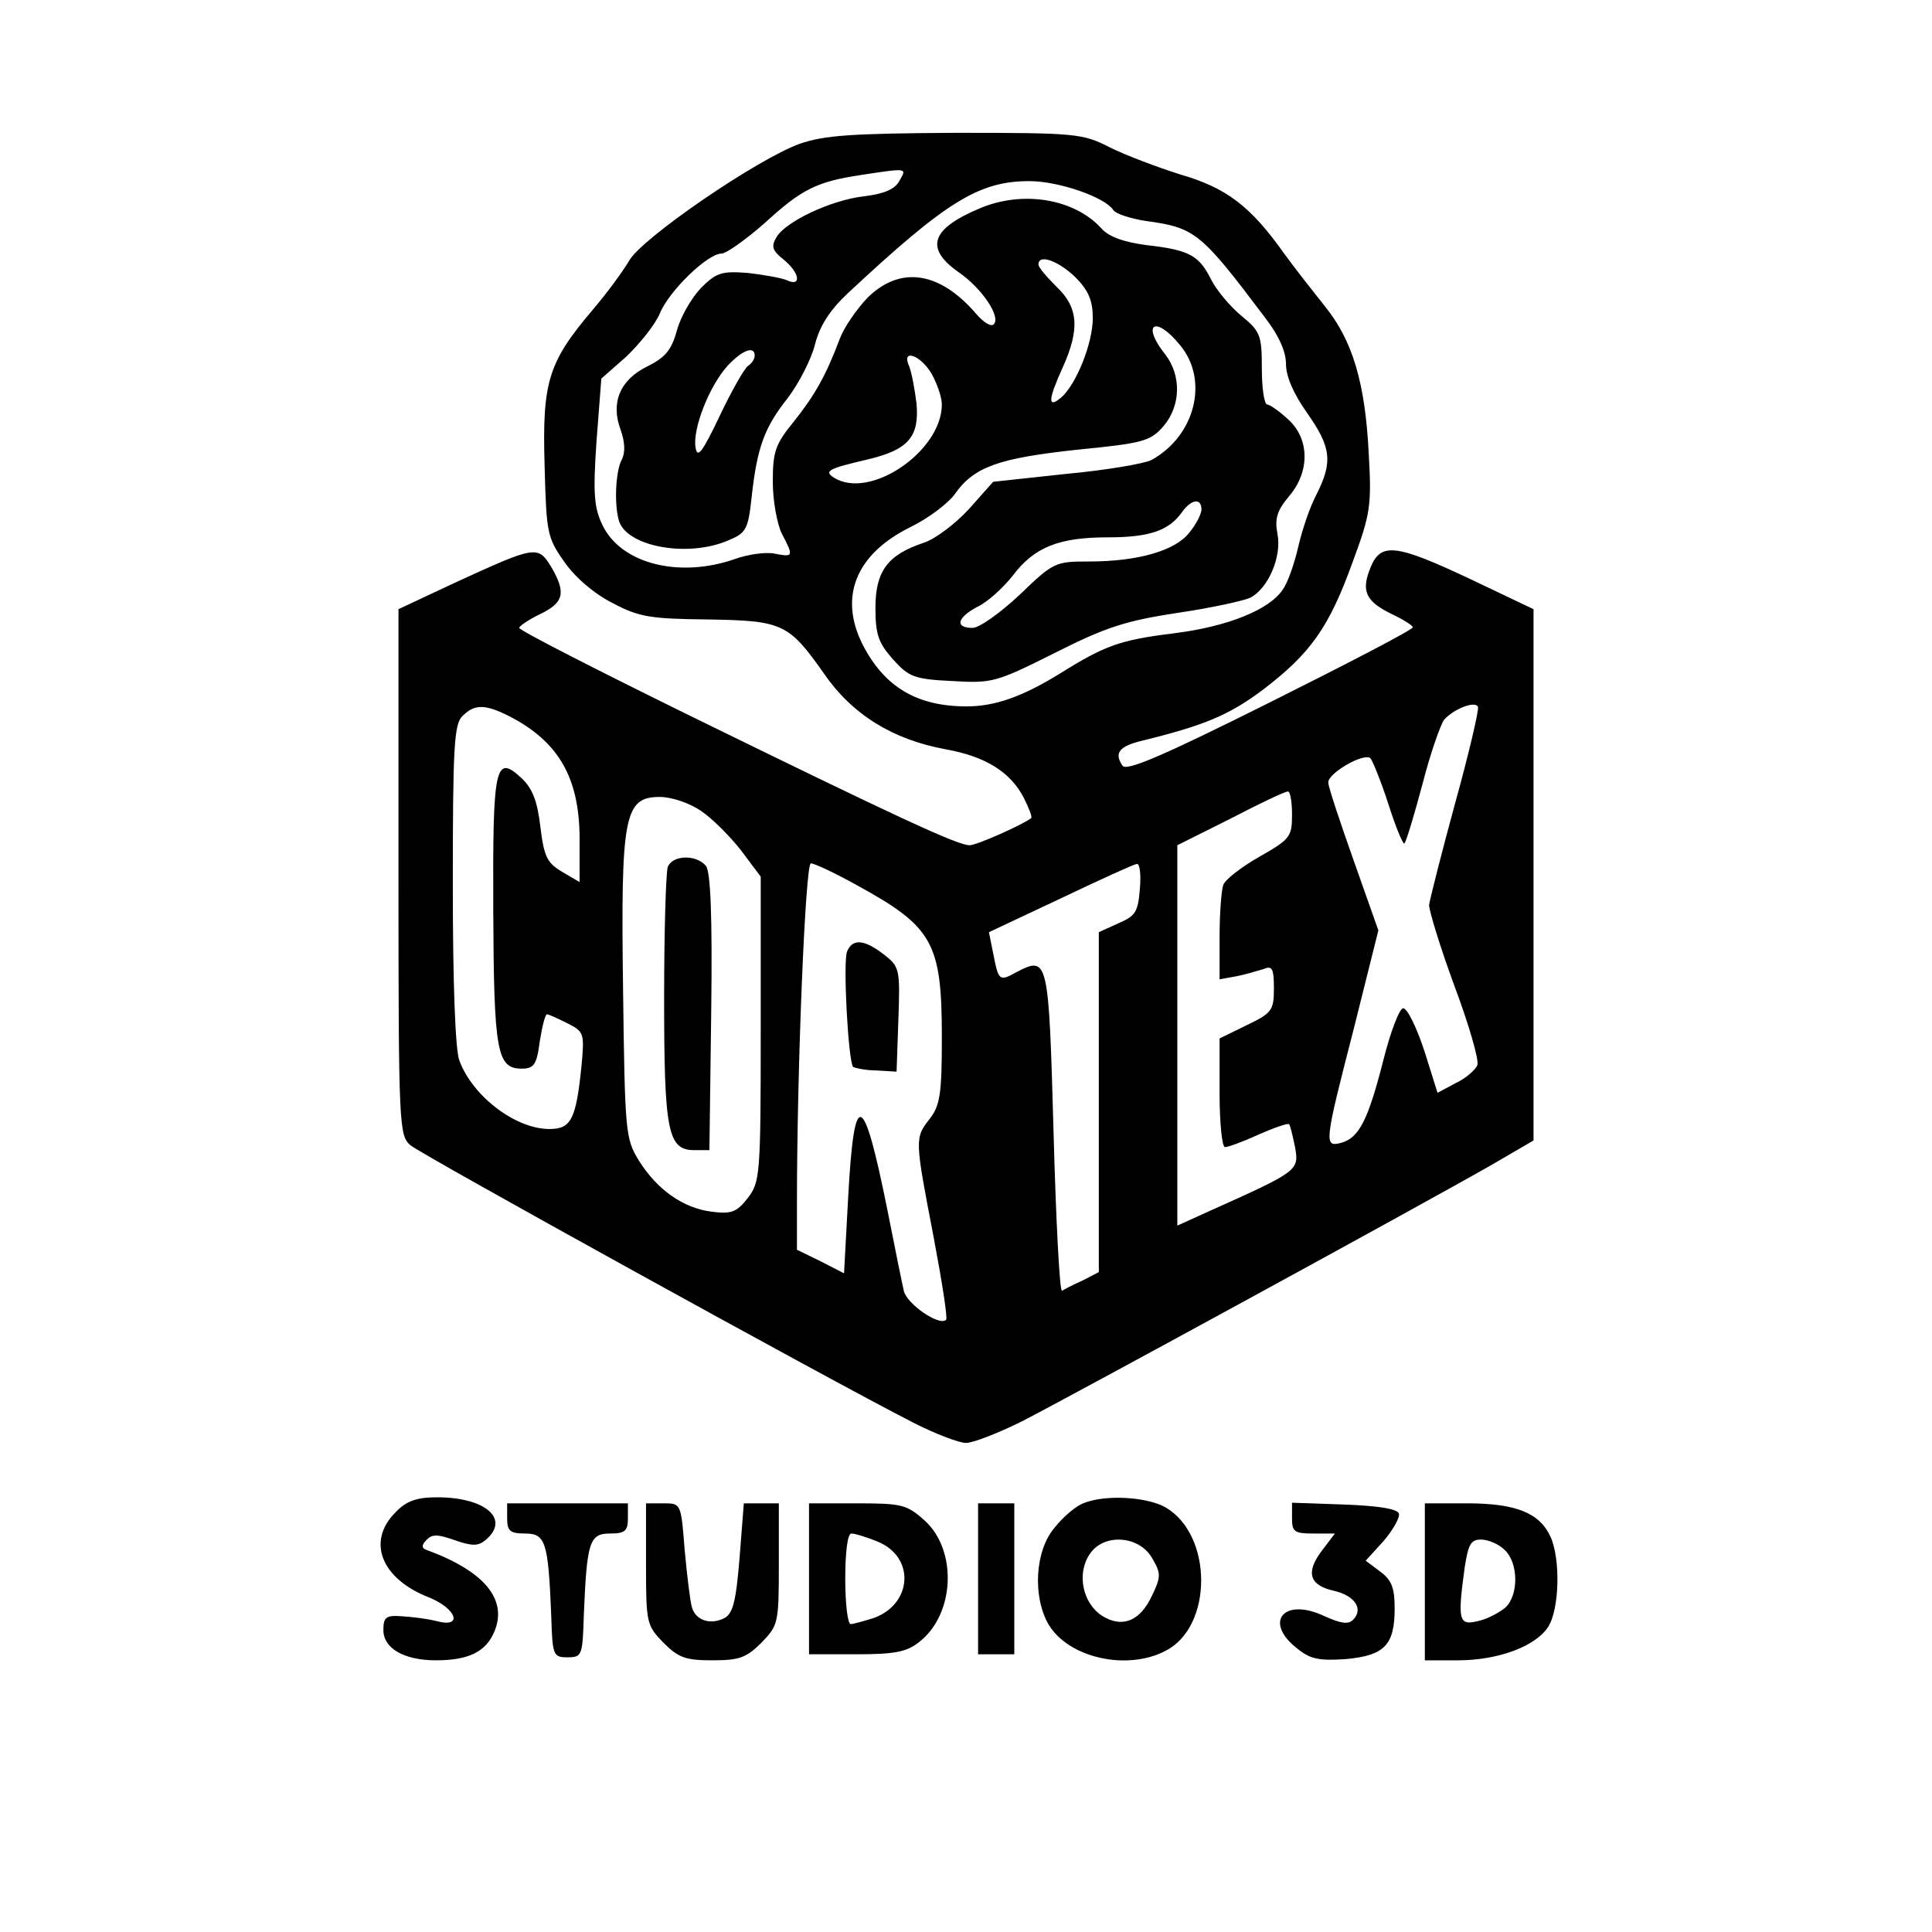 <?xml version="1.0" encoding="UTF-8" standalone="yes"?>
<svg version="1.0" xmlns="http://www.w3.org/2000/svg" width="320" height="320" viewBox="0 0 320 320" preserveAspectRatio="xMidYMid meet">
  <g transform="translate(0,320) scale(0.1,-0.1)" fill="#000000" stroke="none">
    <path d="M1325 2962 c-70 -25 -263 -157 -283 -194 -10 -17 -37 -54 -61 -82
-73 -86 -83 -119 -79 -256 3 -113 4 -120 33 -161 18 -26 50 -53 80 -68 43 -23
63 -26 156 -27 125 -2 135 -6 194 -90 47 -68 114 -109 201 -125 67 -12 108
-38 130 -81 8 -16 14 -31 12 -33 -12 -10 -90 -45 -102 -45 -20 0 -121 47 -458
212 -159 78 -288 144 -288 148 0 3 16 14 35 23 39 19 43 35 18 78 -22 36 -26
35 -157 -25 l-96 -45 0 -436 c0 -422 1 -436 20 -452 19 -16 691 -387 832 -459
37 -19 77 -34 88 -34 11 0 53 16 93 36 80 41 674 365 780 426 l67 39 0 440 0
440 -105 50 c-123 58 -148 61 -165 19 -16 -39 -8 -56 35 -77 19 -9 35 -19 35
-22 0 -4 -106 -59 -236 -124 -182 -91 -239 -115 -245 -105 -14 21 -5 32 32 41
102 25 144 42 200 84 79 60 110 103 149 211 30 81 32 94 27 182 -6 117 -27
186 -72 242 -19 24 -50 63 -68 88 -56 79 -96 109 -172 131 -38 12 -91 32 -117
45 -45 23 -56 24 -255 24 -172 -1 -217 -4 -258 -18z m165 -61 c-7 -14 -25 -22
-58 -26 -55 -6 -131 -42 -146 -68 -9 -15 -7 -22 12 -37 27 -22 30 -46 5 -34
-10 4 -39 9 -65 12 -42 3 -51 1 -77 -25 -16 -17 -34 -48 -40 -71 -9 -32 -19
-44 -49 -59 -45 -22 -61 -60 -44 -105 7 -20 8 -37 2 -49 -11 -20 -13 -79 -4
-104 16 -41 113 -58 178 -31 32 13 35 18 41 73 9 82 21 115 60 164 18 24 39
64 45 89 8 31 25 57 55 85 162 151 216 185 300 185 49 0 126 -27 139 -48 4 -6
28 -14 54 -18 81 -11 91 -19 195 -157 25 -32 37 -59 37 -80 0 -21 13 -50 35
-81 40 -57 43 -81 15 -136 -11 -21 -24 -60 -30 -87 -6 -26 -17 -58 -25 -69
-22 -34 -92 -62 -181 -73 -89 -11 -114 -20 -189 -67 -62 -38 -107 -54 -154
-54 -82 0 -136 32 -172 102 -40 79 -12 150 79 195 29 14 62 39 73 54 32 46 73
60 202 74 111 11 122 14 144 39 29 34 30 84 3 119 -40 50 -17 66 24 16 49 -58
26 -151 -47 -191 -12 -6 -76 -17 -142 -23 l-120 -13 -40 -45 c-22 -24 -56 -50
-75 -56 -60 -20 -80 -47 -80 -108 0 -44 5 -58 29 -85 26 -29 35 -33 98 -36 67
-4 73 -2 171 47 85 43 118 53 203 66 55 8 109 20 120 25 30 16 52 68 45 105
-5 26 -1 39 19 63 35 41 34 95 -1 127 -15 14 -31 25 -35 25 -5 0 -9 27 -9 59
0 55 -2 62 -34 88 -18 15 -41 42 -50 60 -20 40 -36 49 -107 57 -38 5 -63 14
-75 28 -45 49 -130 63 -201 33 -81 -34 -92 -66 -35 -106 39 -27 70 -74 58 -86
-4 -5 -17 3 -29 17 -61 71 -126 80 -180 27 -18 -19 -39 -49 -46 -68 -23 -61
-41 -93 -76 -137 -31 -38 -35 -50 -35 -100 0 -31 7 -70 15 -86 20 -38 19 -39
-12 -33 -14 3 -44 -1 -66 -9 -92 -32 -188 -8 -219 56 -14 29 -16 52 -10 139
l8 104 41 36 c22 21 48 53 56 72 15 37 79 99 102 99 8 0 40 23 71 50 61 56 86
69 159 80 79 12 77 12 65 -9z m291 -160 c22 -22 29 -39 29 -68 0 -42 -28 -111
-53 -132 -22 -18 -21 -3 3 50 29 64 26 100 -10 134 -16 16 -30 32 -30 37 0 18
33 6 61 -21z m-531 -130 c0 -6 -5 -13 -11 -17 -6 -4 -27 -41 -47 -83 -29 -61
-37 -71 -40 -52 -5 31 23 102 53 135 24 26 45 34 45 17z m293 -30 c9 -16 17
-39 17 -51 0 -77 -119 -159 -179 -121 -17 11 -8 15 56 30 68 16 86 38 81 93
-3 24 -8 51 -12 61 -14 30 18 20 37 -12z m447 -225 c0 -7 -9 -25 -20 -38 -23
-30 -85 -48 -166 -48 -56 0 -59 -1 -115 -55 -32 -30 -67 -55 -78 -55 -30 0
-26 17 8 35 17 8 42 31 58 51 36 48 77 64 158 64 69 0 101 11 123 42 15 21 32
24 32 4z m420 -487 c-23 -84 -42 -160 -43 -168 0 -9 18 -69 42 -134 24 -64 41
-123 38 -131 -3 -8 -19 -22 -36 -30 l-30 -16 -22 70 c-13 39 -28 70 -35 70 -6
0 -21 -39 -33 -87 -25 -98 -40 -128 -70 -136 -28 -7 -28 -2 21 188 l41 164
-41 116 c-23 65 -42 122 -42 129 0 16 60 50 70 40 4 -5 18 -40 30 -77 12 -38
24 -66 26 -64 3 2 16 46 30 98 13 51 30 99 36 107 16 18 52 32 56 21 2 -4 -15
-77 -38 -160z m-1567 145 c82 -42 117 -102 117 -204 l0 -71 -29 17 c-25 15
-30 25 -36 75 -5 42 -13 63 -31 80 -44 41 -48 21 -47 -219 1 -234 6 -262 47
-262 20 0 25 6 30 45 4 25 9 45 12 45 3 0 18 -7 34 -15 28 -14 28 -17 23 -72
-9 -87 -17 -103 -53 -103 -56 0 -127 54 -149 113 -7 17 -11 130 -11 292 0 226
2 266 16 279 20 20 37 20 77 0z m1297 -163 c0 -37 -3 -41 -54 -70 -30 -17 -57
-38 -60 -47 -3 -9 -6 -47 -6 -86 l0 -70 28 5 c15 3 35 9 45 12 14 6 17 1 17
-32 0 -36 -3 -41 -45 -61 l-45 -22 0 -90 c0 -49 4 -90 9 -90 5 0 30 9 56 21
25 11 48 19 50 17 2 -1 6 -19 10 -38 7 -39 5 -40 -142 -106 l-53 -24 0 315 0
315 88 44 c48 25 90 45 95 45 4 1 7 -17 7 -38z m-979 6 c18 -12 48 -42 66 -65
l33 -44 0 -252 c0 -244 -1 -254 -22 -281 -18 -23 -27 -26 -59 -22 -48 6 -91
37 -121 85 -22 36 -23 46 -26 283 -4 289 2 319 61 319 19 0 49 -10 68 -23z
m258 -123 c126 -69 141 -95 141 -252 0 -94 -3 -113 -20 -135 -25 -32 -25 -33
6 -194 14 -74 24 -137 21 -139 -11 -11 -65 26 -70 48 -3 13 -15 72 -27 133
-40 199 -55 205 -65 25 l-7 -129 -39 20 -39 19 0 79 c0 221 14 561 23 561 6 0
40 -16 76 -36z m469 -6 c-3 -38 -7 -45 -35 -57 l-33 -15 0 -281 0 -282 -27
-14 c-16 -7 -31 -15 -34 -17 -4 -1 -10 117 -14 263 -8 288 -9 292 -61 265 -29
-16 -30 -15 -39 31 l-7 35 119 56 c65 31 122 57 126 57 5 1 7 -18 5 -41z"/>
    <path d="M1106 1764 c-3 -9 -6 -106 -6 -217 0 -221 6 -252 50 -252 l25 0 3
229 c2 160 -1 233 -9 242 -16 19 -55 18 -63 -2z"/>
    <path d="M1403 1624 c-7 -18 2 -182 10 -191 3 -2 21 -6 39 -6 l33 -2 3 86 c3
84 2 88 -24 108 -32 25 -52 27 -61 5z"/>
    <path d="M655 695 c-48 -48 -24 -110 56 -141 46 -19 56 -51 12 -39 -16 4 -41
7 -58 8 -26 2 -30 -2 -30 -23 0 -30 34 -50 87 -50 54 0 83 14 97 48 22 53 -17
100 -113 135 -8 3 -8 8 1 17 9 9 18 9 46 -1 29 -10 39 -10 51 0 42 35 0 71
-80 71 -34 0 -51 -6 -69 -25z"/>
    <path d="M1794 710 c-11 -4 -33 -22 -47 -40 -33 -38 -37 -115 -10 -161 33 -55
130 -77 194 -43 78 40 78 191 0 237 -31 18 -101 22 -137 7z m115 -92 c14 -24
14 -30 -1 -61 -20 -43 -50 -54 -83 -33 -32 21 -42 70 -20 102 23 35 83 31 104
-8z"/>
    <path d="M840 685 c0 -21 5 -25 30 -25 34 0 38 -15 43 -135 2 -67 3 -70 27
-70 24 0 25 3 27 70 5 120 9 135 43 135 25 0 30 4 30 25 l0 25 -100 0 -100 0
0 -25z"/>
    <path d="M1070 609 c0 -98 1 -101 29 -130 25 -25 37 -29 81 -29 44 0 56 4 81
29 28 29 29 32 29 130 l0 101 -29 0 -29 0 -7 -90 c-6 -73 -11 -92 -25 -100
-23 -12 -48 -4 -54 18 -3 10 -8 52 -12 95 -6 77 -6 77 -35 77 l-29 0 0 -101z"/>
    <path d="M1340 585 l0 -125 79 0 c63 0 83 4 103 20 60 46 64 153 9 202 -29 26
-38 28 -111 28 l-80 0 0 -125z m115 61 c61 -26 56 -103 -8 -126 -16 -5 -34
-10 -38 -10 -5 0 -9 34 -9 75 0 45 4 75 10 75 6 0 26 -6 45 -14z"/>
    <path d="M1620 585 l0 -125 30 0 30 0 0 125 0 125 -30 0 -30 0 0 -125z"/>
    <path d="M2140 685 c0 -22 4 -25 35 -25 l36 0 -22 -29 c-27 -36 -20 -57 21
-66 34 -8 49 -30 31 -48 -8 -8 -20 -6 -47 6 -67 32 -102 -9 -46 -53 22 -18 36
-21 81 -18 64 6 81 23 81 84 0 34 -5 47 -24 61 l-24 18 30 33 c16 19 27 39 25
45 -2 8 -36 13 -90 15 l-87 3 0 -26z"/>
    <path d="M2360 580 l0 -130 55 0 c66 0 128 23 149 55 19 29 21 113 4 150 -18
39 -57 55 -138 55 l-70 0 0 -130z m132 53 c23 -21 24 -75 1 -96 -10 -8 -30
-19 -45 -22 -32 -8 -34 1 -22 89 6 38 10 46 27 46 11 0 29 -7 39 -17z"/>
  </g>
</svg>